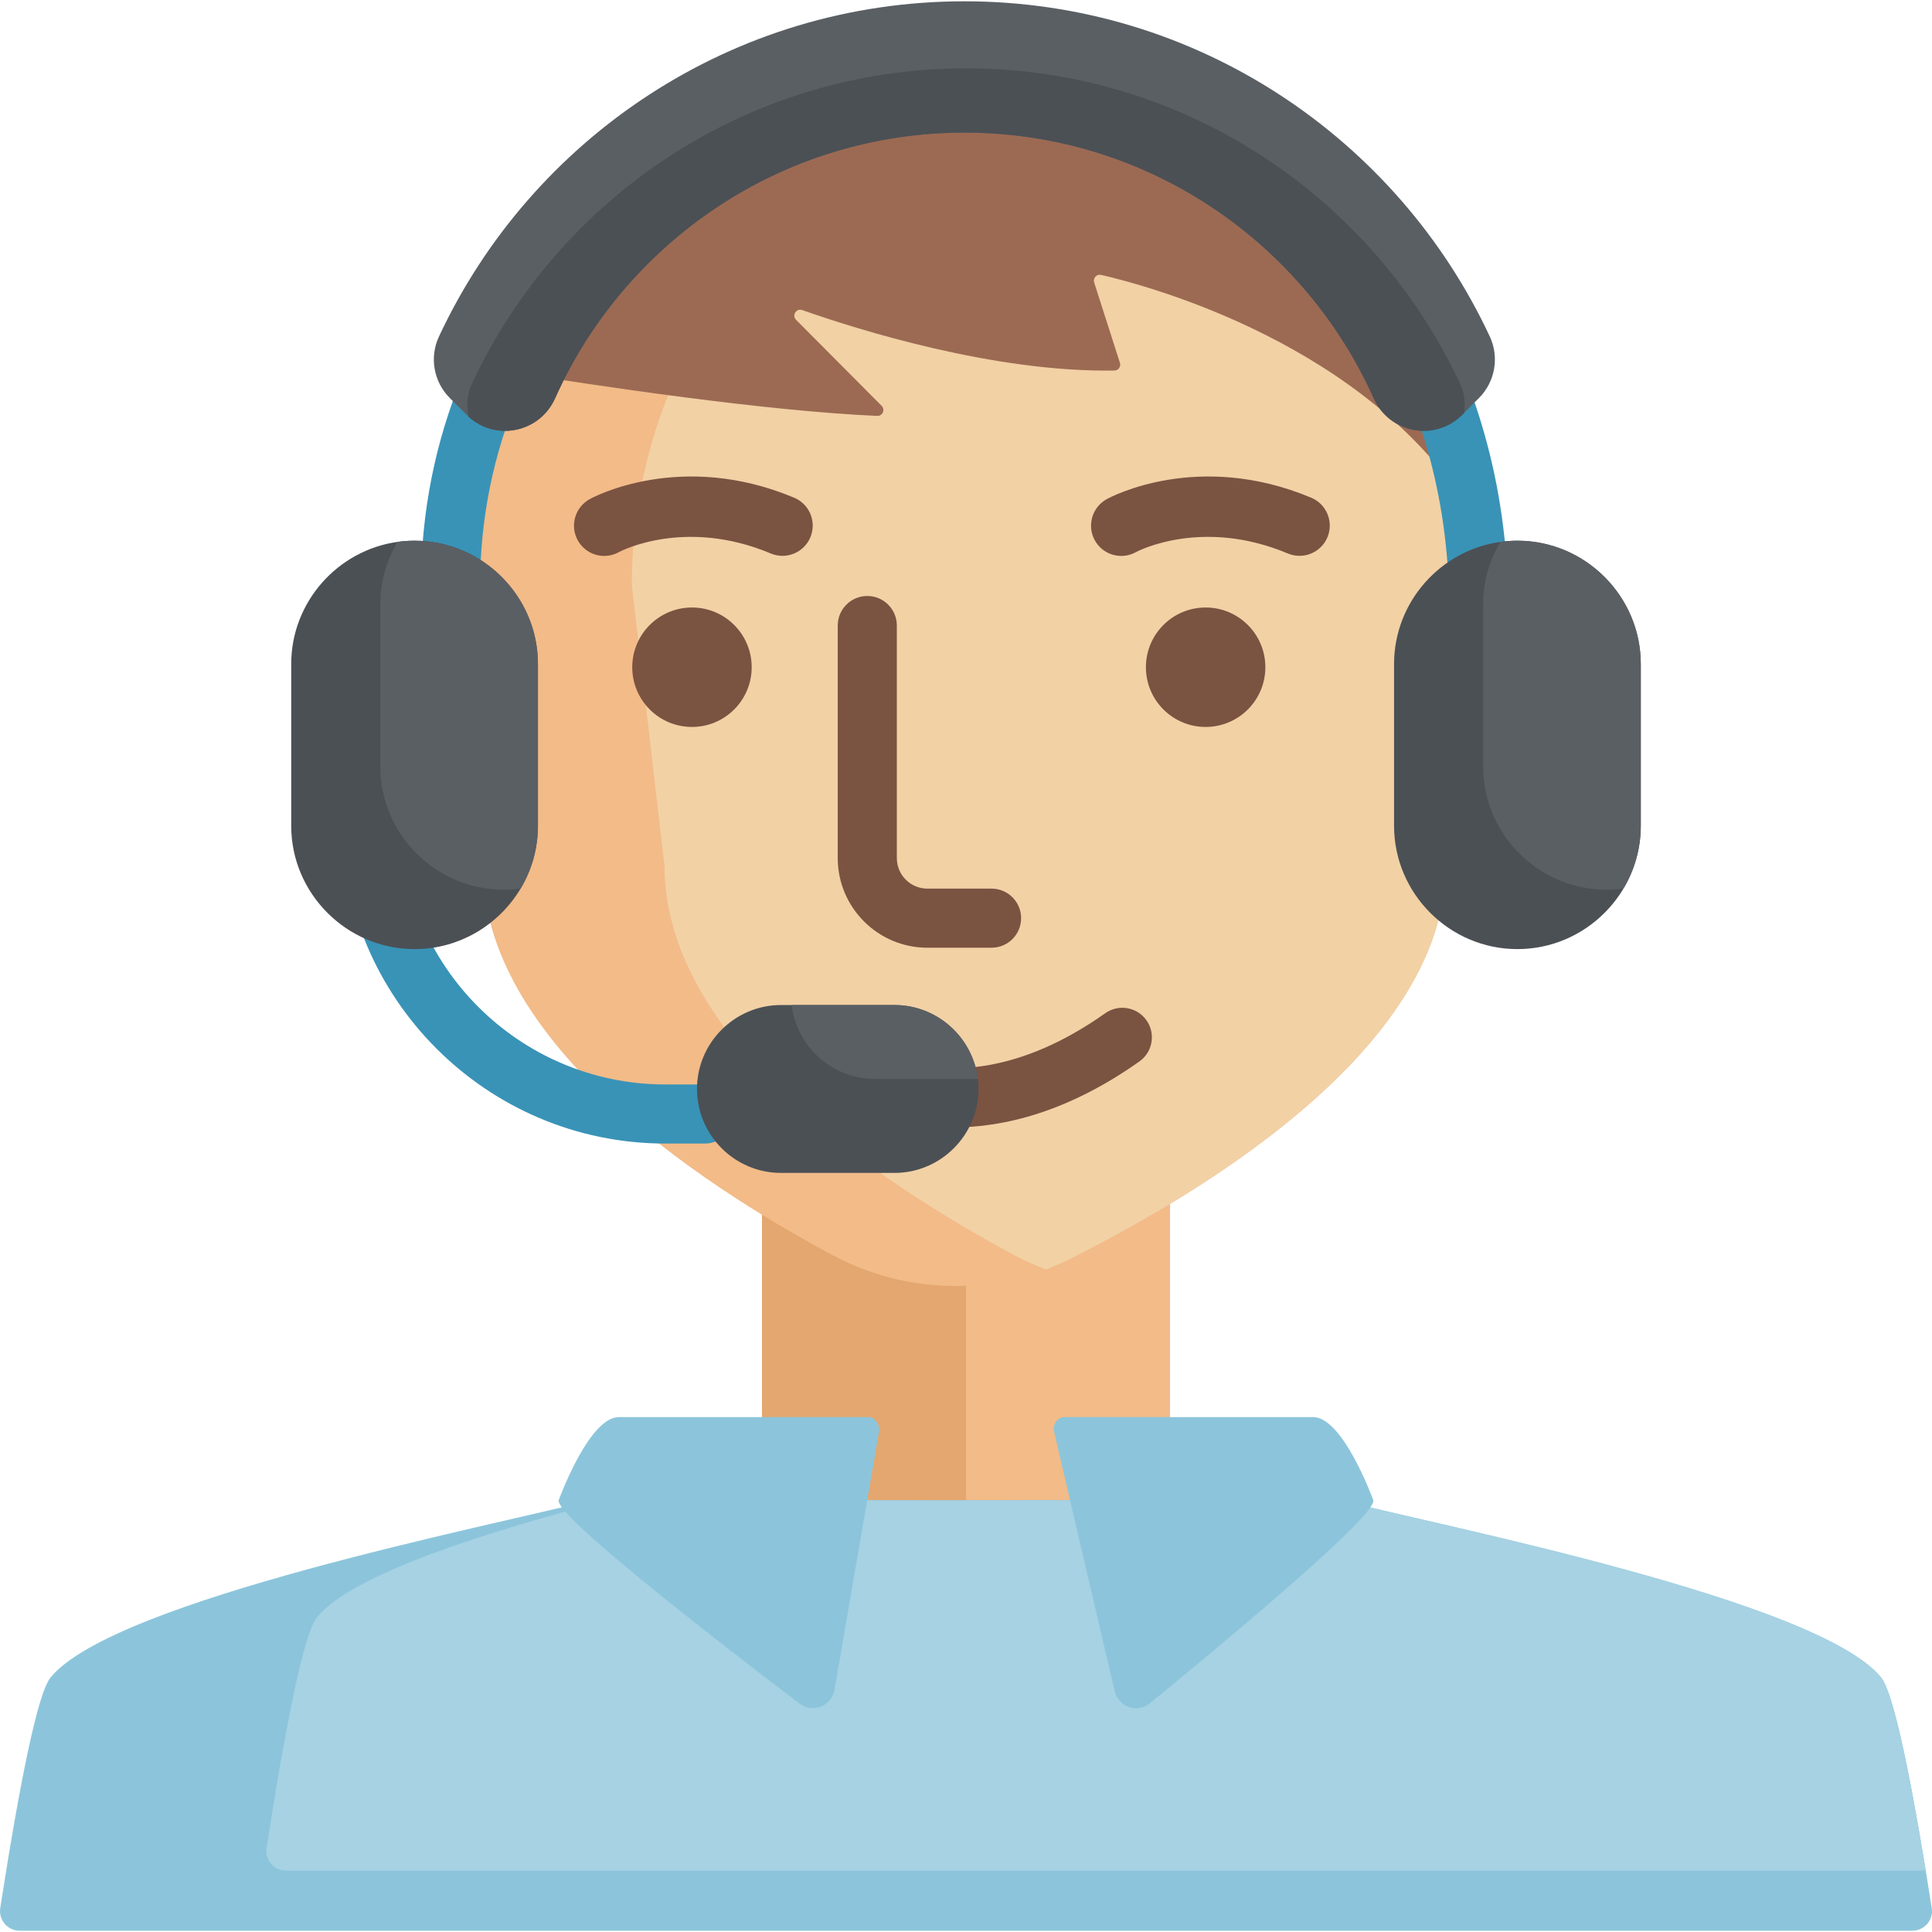 <?xml version="1.0" encoding="iso-8859-1"?>
<!-- Generator: Adobe Illustrator 19.0.0, SVG Export Plug-In . SVG Version: 6.00 Build 0)  -->
<svg version="1.1" id="Capa_1" xmlns="http://www.w3.org/2000/svg" xmlns:xlink="http://www.w3.org/1999/xlink" x="0px" y="0px"
	 viewBox="0 0 512 512" style="enable-background:new 0 0 512 512;" xml:space="preserve">
<rect x="201.93" y="309.44" style="fill:#E3A76F;" width="108.137" height="154.846"/>
<g>
	<rect x="255.999" y="309.44" style="fill:#F2BB88;" width="54.069" height="154.846"/>
	<path style="fill:#F2BB88;" d="M391.76,155.025l-8.634,74.364c0,46.698-60.604,84.647-99.326,104.128
		c-2.172,1.086-4.385,2.057-6.629,2.892c-18.364,6.922-38.962,5.617-56.47-3.748c-36.832-19.721-92.78-57.253-92.78-103.272
		l-8.644-74.364c0-20.452,4.521-39.818,12.528-57.023c19.638-42.188,60.291-71.336,106.978-71.336h33.481
		c2.453,0,4.886,0.084,7.308,0.251c56.679,3.706,103.011,50.373,110.966,109.891C391.343,142.758,391.76,148.844,391.76,155.025z"/>
</g>
<path style="fill:#F2D1A5;" d="M391.76,155.025l-8.634,74.364c0,46.698-60.604,84.647-99.326,104.128
	c-2.172,1.086-4.385,2.057-6.629,2.892c-2.829-1.054-5.606-2.307-8.31-3.748c-36.832-19.721-92.78-57.253-92.78-103.272
	l-8.644-74.364c0-20.452,4.521-39.818,12.528-57.023c18.594-39.954,56.042-68.204,99.608-71.086
	c56.679,3.706,103.011,50.373,110.966,109.891C391.343,142.758,391.76,148.844,391.76,155.025z"/>
<path style="fill:#8CC5DB;" d="M506.798,511.654H5.2c-3.195,0-5.627-2.861-5.136-6.013c5.283-33.961,9.949-56.94,13.363-61.136
	c16.84-20.473,116.155-39.996,143.309-46.949h4.353l94.858,0.042l99.221-0.042c27.154,6.953,126.47,26.476,143.309,46.949
	c3.069,3.779,7.193,22.738,11.87,51.229c0.522,3.184,1.054,6.494,1.587,9.908C512.436,508.793,509.993,511.654,506.798,511.654z"/>
<path style="fill:#A6D2E3;" d="M510.348,495.733H75.795c-3.195,0-5.638-2.85-5.147-6.003c5.283-33.972,9.96-56.94,13.363-61.136
	c9.281-11.286,43.587-22.279,77.078-31.038l94.858,0.042l99.221-0.042c27.154,6.953,126.47,26.476,143.309,46.949
	C501.547,448.283,505.671,467.242,510.348,495.733z"/>
<g>
	<path style="fill:#8CC5DB;" d="M304.754,451.368c-3.342,2.73-8.375,1.03-9.358-3.172c-4.24-18.121-13.575-58.042-16.065-68.858
		c-0.401-1.74,0.805-3.645,2.586-3.79h66.096c7.726,0,15.425,20.706,15.925,21.994C365.201,401.487,322.23,437.093,304.754,451.368z
		"/>
	<path style="fill:#8CC5DB;" d="M232.956,379.384c-1.68,9.742-8.615,49.942-11.808,68.453c-0.743,4.312-5.787,6.279-9.271,3.632
		c-18.694-14.198-65.093-49.94-63.817-53.923c0.5-1.288,8.201-21.994,15.925-21.994H230.5
		C232.137,375.805,233.238,377.751,232.956,379.384z"/>
</g>
<path style="fill:#9C6A53;" d="M390.538,136.802c-0.203-0.309-0.405-0.628-0.607-0.958c-27.455-44.488-85.074-59.984-98.127-62.991
	c-1.186-0.274-2.21,0.851-1.838,2.01l6.824,21.285c0.319,0.998-0.408,2.034-1.456,2.051c-31.942,0.531-68.127-10.884-82.736-16.024
	c-1.571-0.553-2.803,1.406-1.629,2.587l22.674,22.784c1.006,1.012,0.254,2.738-1.172,2.676
	c-29.385-1.295-73.022-7.737-100.668-12.225c19.642-42.19,60.298-71.338,106.98-71.338h33.481
	C332.23,26.66,382.245,74.748,390.538,136.802z"/>
<g>
	<circle style="fill:#7B5341;" cx="183.378" cy="176.821" r="15.827"/>
	<circle style="fill:#7B5341;" cx="319.505" cy="176.821" r="15.827"/>
	<path style="fill:#7B5341;" d="M160.118,147.328c-2.823,0-5.555-1.505-7.018-4.159c-2.136-3.876-0.698-8.762,3.178-10.897
		c0.973-0.536,24.169-12.975,54.192-0.37c4.08,1.712,5.999,6.409,4.286,10.489c-1.713,4.081-6.413,6-10.489,4.286
		c-22.625-9.498-39.597-0.72-40.308-0.341C162.737,147.009,161.418,147.328,160.118,147.328z"/>
	<path style="fill:#7B5341;" d="M297.142,147.328c-2.823,0-5.555-1.505-7.018-4.159c-2.136-3.876-0.698-8.762,3.178-10.897
		c0.972-0.537,24.167-12.977,54.191-0.37c4.08,1.713,5.999,6.409,4.286,10.489c-1.713,4.081-6.412,6-10.489,4.286
		c-22.626-9.498-39.597-0.72-40.307-0.341C299.761,147.009,298.443,147.328,297.142,147.328z"/>
	<path style="fill:#7B5341;" d="M262.775,251.155h-17.017c-13.095,0-23.749-10.654-23.749-23.749v-61.633
		c0-4.324,3.506-7.83,7.83-7.83s7.83,3.506,7.83,7.83v61.633c0,4.46,3.629,8.089,8.089,8.089h17.017c4.324,0,7.83,3.506,7.83,7.83
		S267.1,251.155,262.775,251.155z"/>
	<path style="fill:#7B5341;" d="M252.369,298.796c-7.406,0-13.898-1.201-19.283-2.82c-16.834-5.061-26.696-15.23-27.108-15.661
		c-2.988-3.126-2.877-8.082,0.248-11.071c3.116-2.981,8.055-2.878,11.048,0.223c1.31,1.339,30.92,30.666,75.637-0.957
		c3.532-2.497,8.418-1.66,10.914,1.872c2.497,3.531,1.659,8.418-1.872,10.914C283.081,294.642,266.143,298.796,252.369,298.796z"/>
</g>
<g>
	<path style="fill:#3993B7;" d="M394.157,117.801c-6.906-26.108-19.277-48.216-36.768-65.706
		C330.471,25.178,294.695,10.199,256.651,9.92l-1.055-0.003c-38.322,0-74.471,15.216-101.789,42.847
		c-27.235,27.547-42.234,63.901-42.234,102.367v23.427c0,4.324,3.506,7.83,7.83,7.83s7.83-3.506,7.83-7.83V155.13
		c0-71.437,57.583-129.554,128.363-129.554l0.938,0.003c33.907,0.248,65.792,13.598,89.783,37.588
		c15.51,15.51,26.512,35.238,32.702,58.638c3.347,12.648,5.044,26.089,5.044,39.95c0,0.55-0.003,1.101-0.008,1.653l-0.145,15.073
		c-0.042,4.324,3.43,7.863,7.754,7.905c0.026,0,0.051,0,0.077,0c4.289,0,7.786-3.457,7.828-7.755l0.145-15.072
		c0.006-0.601,0.009-1.203,0.009-1.805C399.722,146.543,397.849,131.755,394.157,117.801z"/>
	<path style="fill:#3993B7;" d="M186.783,303.054h-10.457c-47.322,0-85.821-38.498-85.821-85.821v-0.457
		c0-4.324,3.506-7.83,7.83-7.83c4.324,0,7.83,3.506,7.83,7.83v0.457c0,38.687,31.473,70.161,70.161,70.161h10.457
		c4.324,0,7.83,3.506,7.83,7.83S191.107,303.054,186.783,303.054z"/>
</g>
<path style="fill:#4B5055;" d="M259.305,288.586c0,6.118-2.506,11.682-6.535,15.712c-4.03,4.03-9.584,6.535-15.702,6.535h-30.119
	c-12.236,0-22.237-10.012-22.237-22.248c0-6.118,2.495-11.672,6.525-15.702c4.03-4.03,9.594-6.535,15.712-6.535h30.119
	c11.327,0,20.744,8.592,22.07,19.575C259.253,286.791,259.305,287.688,259.305,288.586z"/>
<g>
	<path style="fill:#5A5F64;" d="M259.138,285.924h-27.28c-11.327,0-20.744-8.582-22.07-19.575h27.28
		C248.395,266.349,257.812,274.941,259.138,285.924z"/>
	<path style="fill:#5A5F64;" d="M391.927,105.497l-3.905,3.905l-0.553,0.553c-7.183,7.193-19.272,4.875-23.427-4.395
		c-18.552-41.457-60.197-70.418-108.471-70.418c-48.285,0-89.919,28.96-108.471,70.418c-4.061,9.062-15.691,11.474-22.926,4.875
		c-0.167-0.157-0.334-0.313-0.501-0.48l-4.458-4.458c-4.291-4.28-5.46-10.805-2.892-16.297
		c24.45-52.44,77.673-88.855,139.248-88.855s114.798,36.415,139.248,88.855C397.377,94.692,396.218,101.217,391.927,105.497z"/>
</g>
<g>
	<path style="fill:#4B5055;" d="M388.023,109.402l-0.553,0.553c-7.183,7.193-19.272,4.875-23.427-4.395
		c-18.552-41.457-60.197-70.418-108.471-70.418c-48.285,0-89.919,28.96-108.471,70.418c-4.061,9.062-15.691,11.474-22.926,4.875
		c-0.679-2.881-0.407-5.972,0.908-8.78c22.989-49.298,73.028-83.541,130.917-83.541s107.928,34.243,130.917,83.541
		C388.075,104.13,388.419,106.823,388.023,109.402z"/>
	<path style="fill:#4B5055;" d="M142.558,175.988v42.846c0,6.066-1.67,11.755-4.583,16.631
		c-5.711,9.594-16.192,16.057-28.104,16.057c-8.989,0-17.174-3.675-23.093-9.605c-5.93-5.919-9.605-14.094-9.605-23.083v-42.846
		c0-16.443,12.309-30.171,28.188-32.385c1.472-0.209,2.975-0.313,4.51-0.313C127.848,143.29,142.558,158.011,142.558,175.988z"/>
	<path style="fill:#4B5055;" d="M434.825,175.988v42.846c0,6.066-1.67,11.755-4.583,16.631c-1.399,2.359-3.09,4.521-5.022,6.452
		c-5.919,5.93-14.104,9.605-23.093,9.605c-17.978,0-32.688-14.71-32.688-32.688v-42.846c0-16.453,12.319-30.171,28.188-32.385
		c1.472-0.209,2.975-0.313,4.5-0.313C420.115,143.29,434.825,158.011,434.825,175.988z"/>
</g>
<g>
	<path style="fill:#5A5F64;" d="M142.558,175.988v42.846c0,6.066-1.67,11.755-4.583,16.631c-1.472,0.209-2.975,0.313-4.51,0.313
		c-8.989,0-17.163-3.675-23.083-9.605c-5.93-5.919-9.605-14.104-9.605-23.093v-42.835c0-6.066,1.67-11.755,4.583-16.641
		c1.472-0.209,2.975-0.313,4.51-0.313C127.848,143.29,142.558,158.011,142.558,175.988z"/>
	<path style="fill:#5A5F64;" d="M434.825,175.988v42.846c0,6.066-1.67,11.755-4.583,16.631c-1.472,0.209-2.975,0.313-4.51,0.313
		c-17.978,0-32.688-14.71-32.688-32.698v-42.835c0-6.066,1.67-11.755,4.583-16.641c1.472-0.209,2.975-0.313,4.5-0.313
		C420.115,143.29,434.825,158.011,434.825,175.988z"/>
</g>
<g>
</g>
<g>
</g>
<g>
</g>
<g>
</g>
<g>
</g>
<g>
</g>
<g>
</g>
<g>
</g>
<g>
</g>
<g>
</g>
<g>
</g>
<g>
</g>
<g>
</g>
<g>
</g>
<g>
</g>
</svg>
